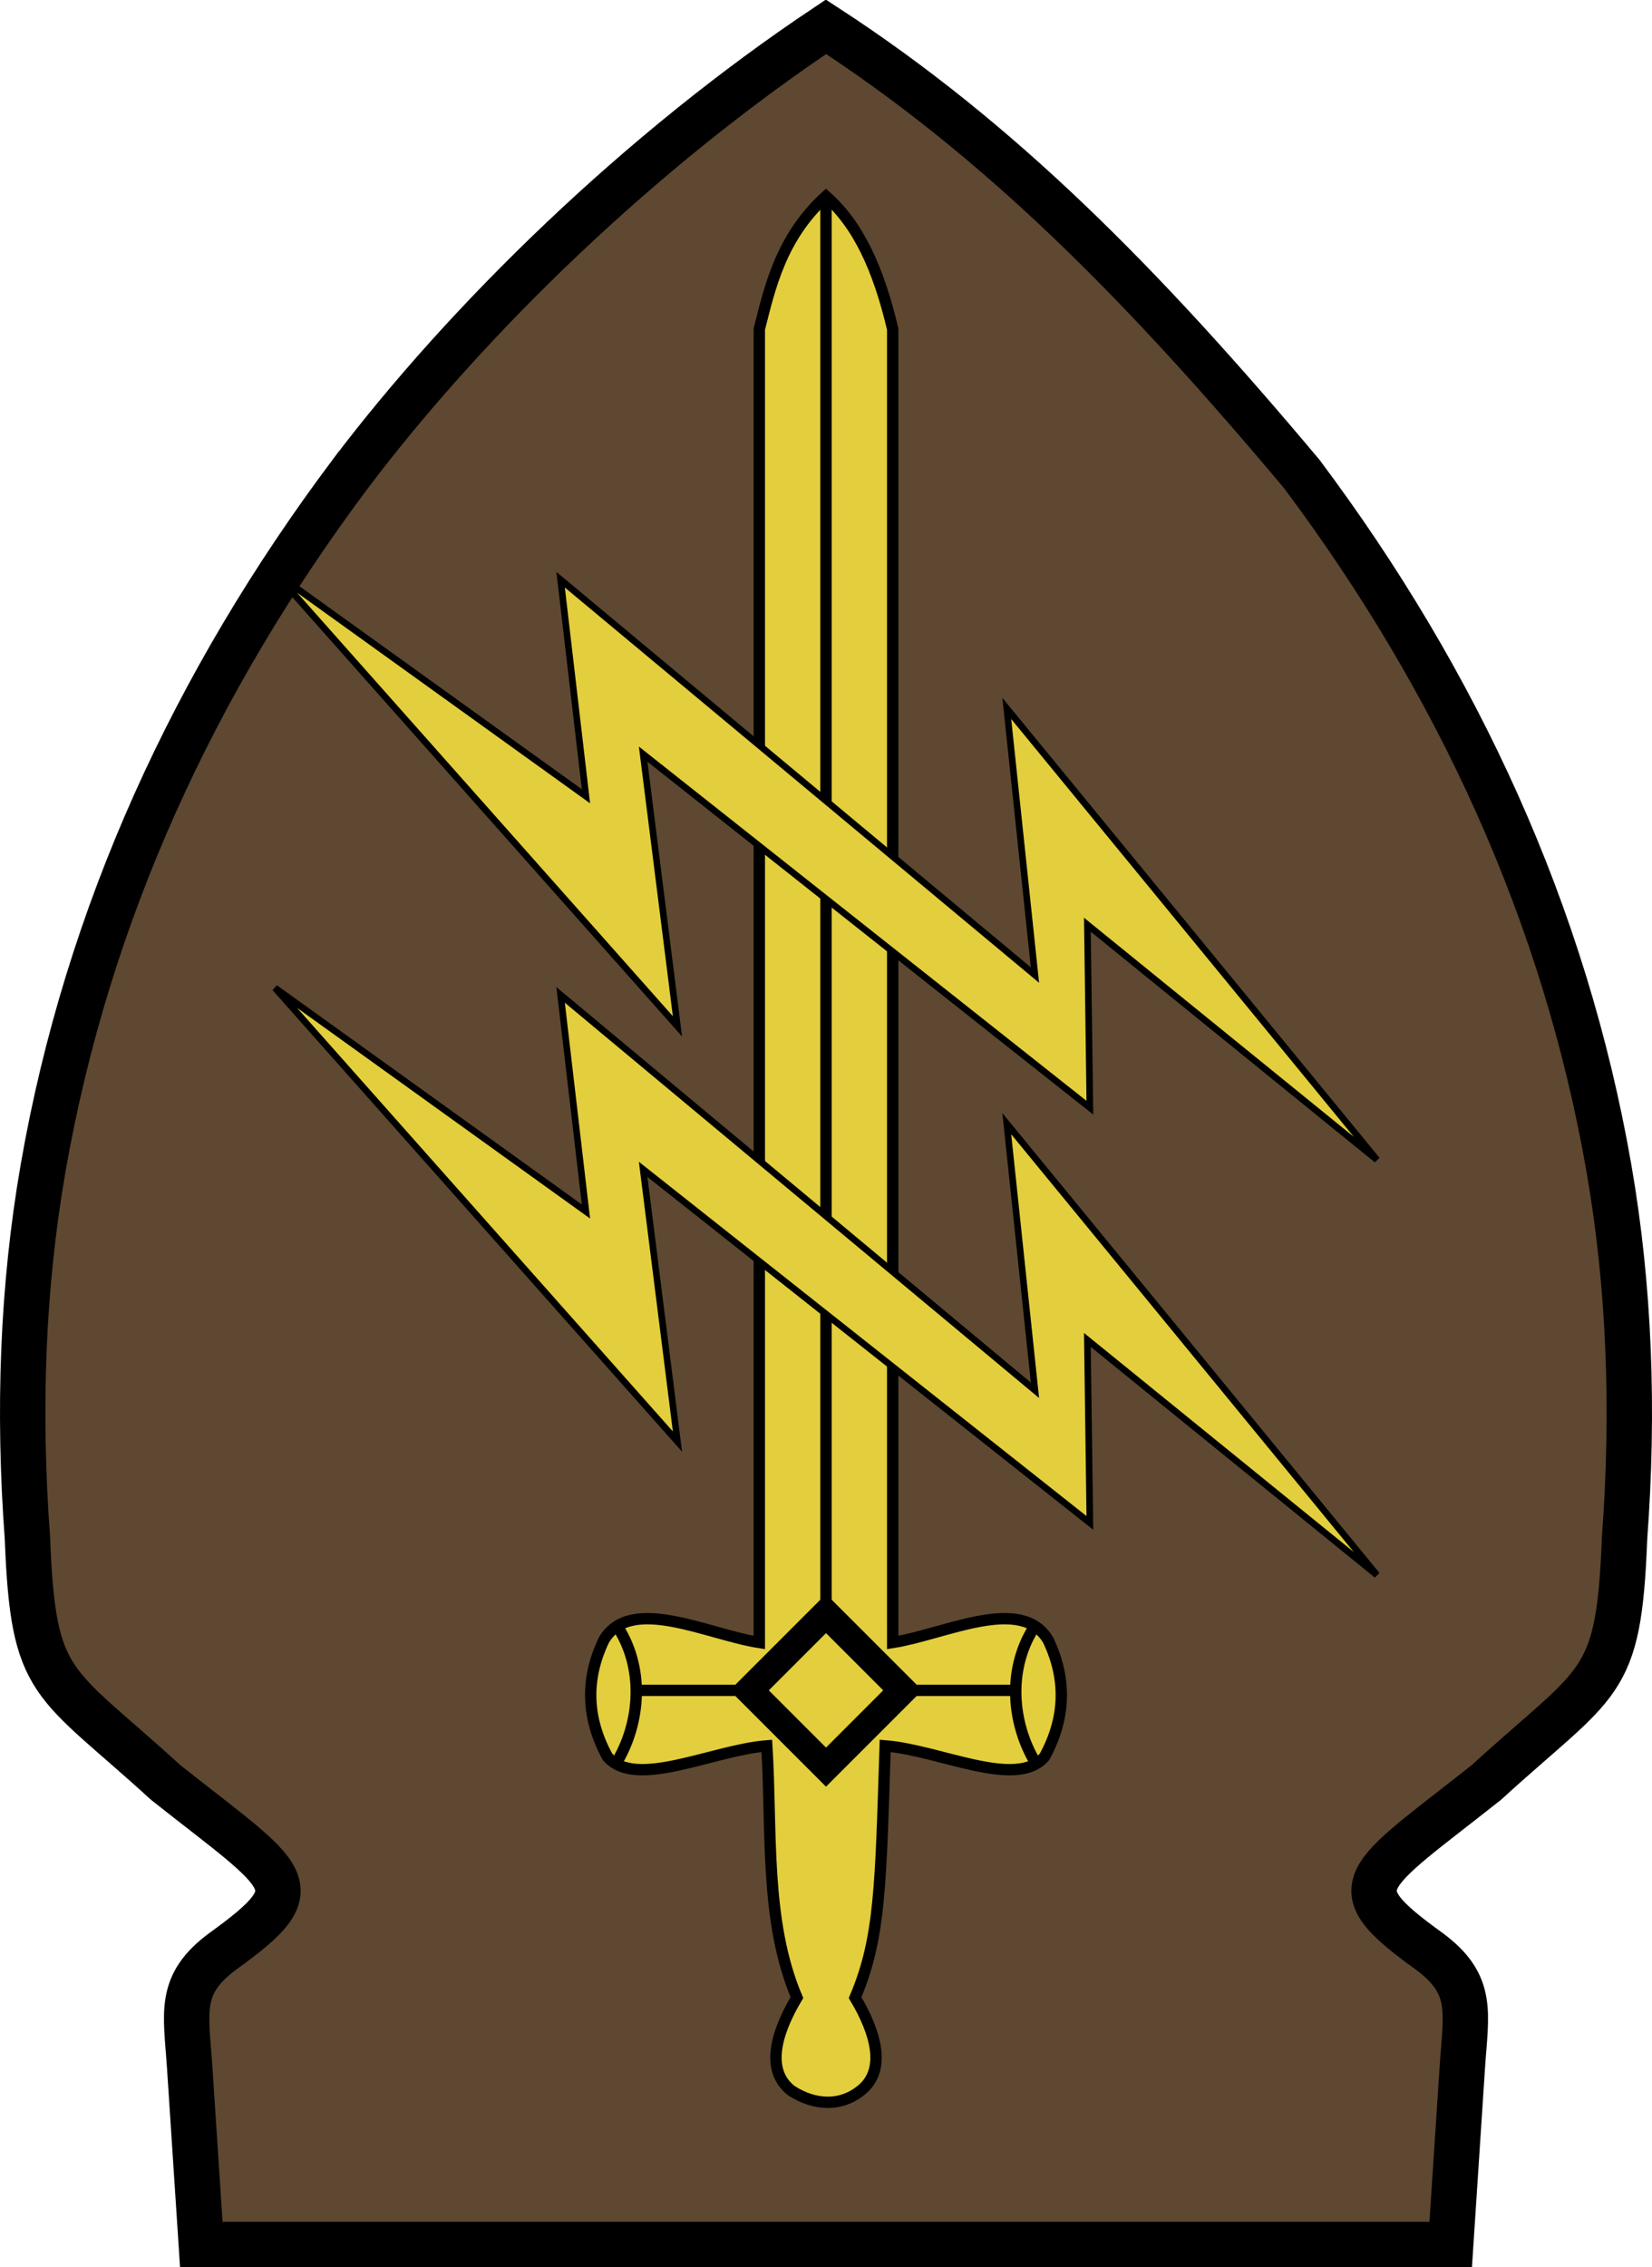 <svg xmlns="http://www.w3.org/2000/svg" width="145.618" height="199.803"><path d="M466.01 59.516c-13.718 18.325-23.18 38.778-27.076 61.195-1.814 10.442-2.214 21.31-1.377 32.586.512 13.253 2.148 12.363 12.188 21.537 10.885 8.621 13.122 9.042 5.045 14.867-3.988 2.947-3.25 5.365-2.928 10.287l1.02 15.559h110.132l1.02-15.559c.323-4.922 1.06-7.34-2.928-10.287-8.076-5.825-5.84-6.246 5.045-14.867 10.04-9.174 11.676-8.284 12.188-21.537.837-11.277.438-22.144-1.377-32.586-3.896-22.417-13.358-42.87-27.076-61.195-14.047-16.74-26.586-29.422-41.937-39.409-16.392 10.942-31.577 25.704-41.938 39.409Z" style="fill:#5e4831;fill-opacity:1;stroke:#000;stroke-width:4;stroke-linecap:butt;stroke-linejoin:miter;stroke-miterlimit:4;stroke-dasharray:none;stroke-opacity:1" transform="translate(-435.139 -17.744)"/><path d="M507.947 35.045c-3.969 3.598-4.959 8.075-5.877 11.705v115.746c-4.59-.712-11.324-4.215-13.7-.217-1.627 3.403-1.568 6.832.314 10.285 2.494 2.894 9.245-.583 14.048-.959.466 7.592-.21 15.43 2.653 22.186-1.42 2.372-3.08 6.176-.49 8.201 2.06 1.329 4.46 1.473 6.337-.195 1.933-1.765 1.166-4.84-.72-8.006 2.232-5.26 2.253-9.894 2.652-22.186 4.804.376 11.555 3.853 14.049.96 1.881-3.454 1.94-6.883.314-10.286-2.377-3.998-9.111-.495-13.7.217V46.75c-1.266-5.376-3.067-9.229-5.88-11.705z" style="fill:#e3ce3d;fill-opacity:1;stroke:#000;stroke-width:1px;stroke-linecap:butt;stroke-linejoin:miter;stroke-opacity:1" transform="translate(-435.139 -17.744)"/><path style="opacity:1;fill:none;fill-opacity:1;fill-rule:nonzero;stroke:#000;stroke-width:2.435;stroke-linejoin:miter;stroke-miterlimit:4;stroke-dasharray:none;stroke-opacity:1" transform="rotate(45 -196.151 -534.13)" d="M472.273-246.074h9.568v9.568h-9.568z"/><path style="fill:none;stroke:#000;stroke-width:1px;stroke-linecap:butt;stroke-linejoin:miter;stroke-opacity:1" d="M489.417 160.866c2.64 3.85 2.163 8.81 0 12.33M491.07 166.713h11.844M526.48 160.866c-2.64 3.85-2.164 8.81 0 12.33M524.826 166.713h-11.844M507.948 158.892V35.72" transform="translate(-435.139 -17.744)"/><path style="fill:#e3ce3d;fill-opacity:1;stroke:#000;stroke-width:.58px;stroke-linecap:butt;stroke-linejoin:miter;stroke-opacity:1" d="m531.32 119.96-32.63-39.782 2.484 23.497-41.812-34.842 2.233 19.086-27.412-19.704 35.479 39.98-3.024-23.989 39.376 31.158-.218-16.125zM531.32 156.553l-32.63-39.782 2.484 23.497-41.812-34.843 2.233 19.087-27.412-19.704 35.479 39.98-3.024-23.99 39.376 31.158-.218-16.124z" transform="translate(-409.946 -17.744)"/></svg>